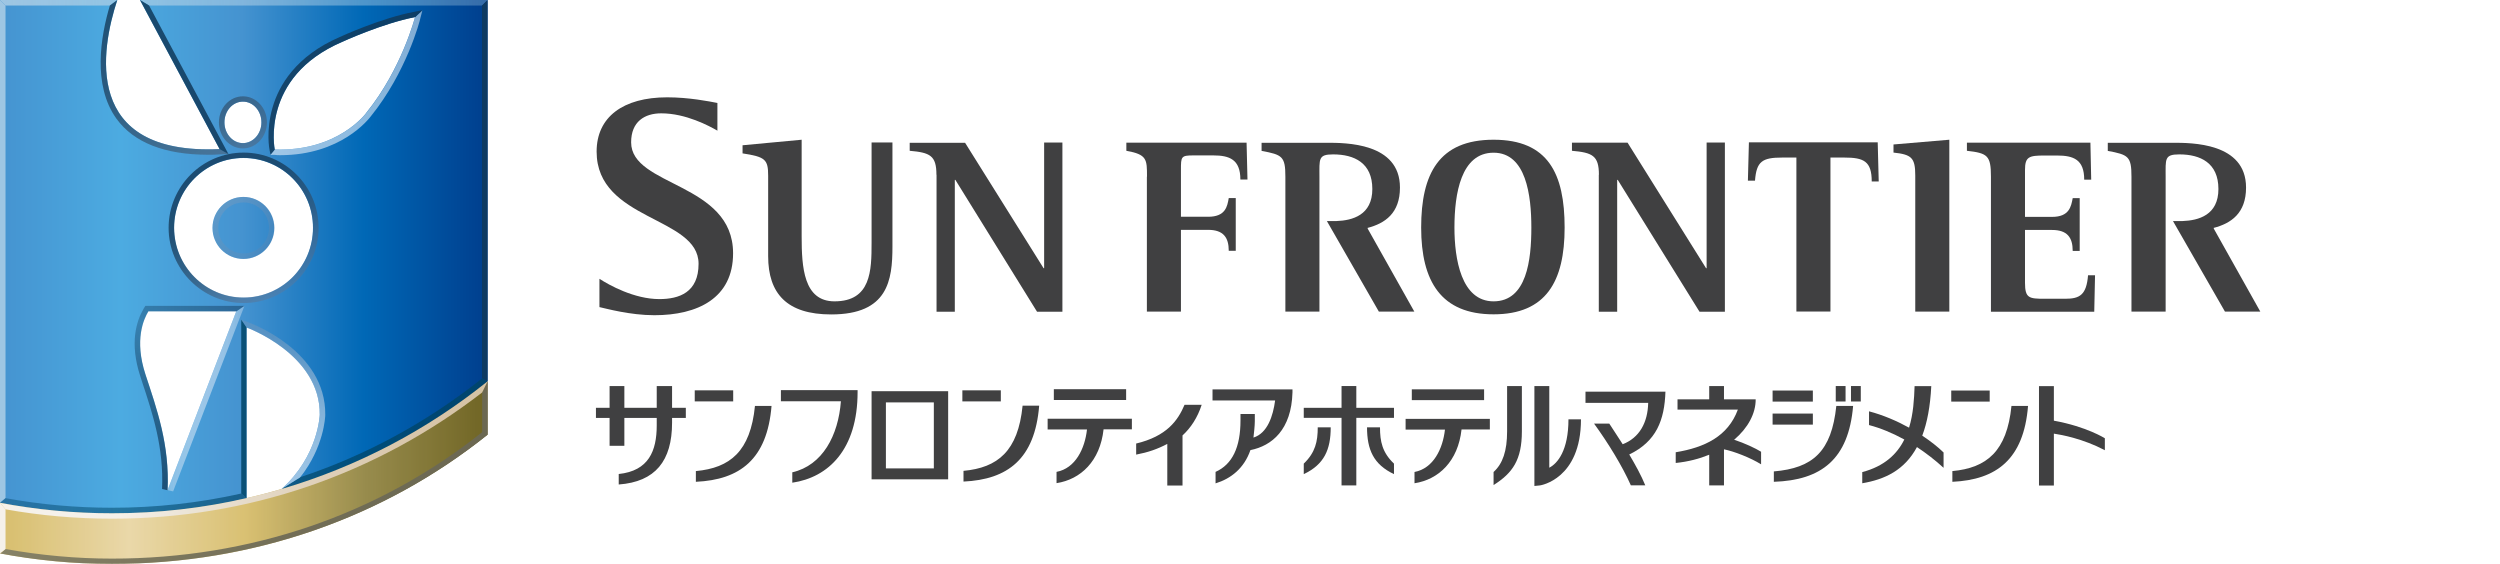 <svg width="266" height="60" viewBox="0 0 266 60" fill="none" xmlns="http://www.w3.org/2000/svg">
<g clip-path="url(#clip0_454_3766)">
<path d="M76.344 13.908C75.444 13.392 72.972 12.059 70.356 12.059C68.592 12.059 67.152 12.935 67.152 15.143C67.152 19.872 78 19.404 78 26.951C78 31.727 74.232 33.539 69.624 33.539C67.044 33.539 64.488 32.831 63.78 32.675V29.663C64.812 30.335 67.488 31.823 70.152 31.823C72.264 31.823 74.328 31.116 74.328 28.067C74.328 23.015 63.48 23.508 63.48 16.128C63.48 12.456 66.288 10.355 70.992 10.355C73.296 10.355 75.468 10.787 76.332 10.956V13.931" fill="#404041"/>
<path d="M94.956 26.232C94.956 29.82 94.488 33.456 88.44 33.456C83.724 33.456 81.732 31.235 81.732 27.252V18.695C81.732 16.956 81.42 16.692 79.008 16.32V15.456L85.296 14.867V25.151C85.296 28.416 85.5 32.063 88.788 32.063C92.676 32.063 92.736 28.799 92.736 25.823V15.155H94.956V26.22" fill="#404041"/>
<path d="M99.636 18.587C99.636 16.547 98.952 16.235 96.792 16.044V15.191H102.684L111.036 28.535H111.096V15.168H113.04V33.167H110.34L101.652 19.14H101.592V33.167H99.648V18.599" fill="#404041"/>
<path d="M170.124 18.587C170.124 16.547 169.416 16.235 167.256 16.044V15.18H173.172L181.524 28.535H181.584V15.168H183.528V33.167H180.828L172.128 19.14H172.068V33.167H170.112V18.599" fill="#404041"/>
<path d="M122.04 18.791C122.04 16.944 122.04 16.439 119.844 16.044V15.18H132.636L132.732 19.104H131.976C131.976 16.968 130.824 16.535 129.084 16.535H126.996C125.664 16.535 125.652 16.655 125.652 18.072V23.064H128.544C130.416 23.064 130.584 21.948 130.74 21.072H131.484V26.688H130.74C130.74 25.247 130.152 24.456 128.544 24.456H125.652V33.156H122.028V18.803" fill="#404041"/>
<path d="M151.212 24.215C151.212 18.48 153.108 14.867 158.916 14.867C164.724 14.867 166.476 18.48 166.476 24.215C166.476 29.951 164.496 33.444 158.916 33.444C153.336 33.444 151.212 29.939 151.212 24.215ZM158.916 32.063C162.456 32.063 162.936 27.636 162.936 24.215C162.936 20.796 162.384 16.247 158.916 16.247C155.448 16.247 154.752 20.616 154.752 24.215C154.752 27.54 155.472 32.063 158.916 32.063Z" fill="#404041"/>
<path d="M191.124 16.764H189.624C187.5 16.764 186.888 17.172 186.732 19.224H185.976L186.084 15.143H199.788L199.896 19.308H199.152C199.152 17.148 198.3 16.764 196.236 16.764H194.76V33.144H191.136V16.764" fill="#404041"/>
<path d="M203.784 18.683C203.784 16.788 203.4 16.439 201.468 16.235V15.371L207.408 14.867V33.156H203.784V18.695" fill="#404041"/>
<path d="M211.836 18.791C211.836 16.535 211.464 16.296 209.28 16.044V15.18H222.42L222.504 19.116H221.76C221.76 16.98 220.632 16.547 218.868 16.547H217.536C215.892 16.547 215.46 16.668 215.46 18.084V23.076H218.34C220.188 23.076 220.368 21.959 220.536 21.084H221.28V26.7H220.536C220.536 25.259 219.948 24.468 218.34 24.468H215.46V30.084C215.46 31.727 215.892 31.788 217.536 31.788H219.756C221.28 31.788 222 31.38 222.168 29.291H222.912L222.828 33.167H211.836V18.816" fill="#404041"/>
<path d="M150.492 33.156H146.712L141.18 23.52H142.2C143.892 23.459 146.016 22.895 146.016 20.111C146.016 17.328 144.096 16.427 141.84 16.427C140.244 16.427 140.388 16.907 140.388 18.828V33.156H136.764V18.803C136.764 16.631 136.428 16.463 134.232 16.055V15.191H141.144C143.148 15.191 148.956 15.168 148.956 19.956C148.956 22.692 147.36 23.771 145.5 24.252L145.56 24.395L150.492 33.167" fill="#404041"/>
<path d="M240.504 33.156H236.736L231.204 23.52H232.224C233.916 23.459 236.04 22.895 236.04 20.111C236.04 17.328 234.12 16.427 231.876 16.427C230.28 16.427 230.424 16.907 230.424 18.828V33.156H226.788V18.803C226.788 16.631 226.452 16.463 224.268 16.055V15.191H231.168C233.172 15.191 238.98 15.168 238.98 19.956C238.98 22.692 237.384 23.771 235.524 24.252L235.584 24.395L240.504 33.167" fill="#404041"/>
<path d="M187.368 48.059C186.816 47.712 185.616 47.148 184.512 46.788C186 45.528 186.816 43.968 186.804 42.492H183.432V41.075H181.86V42.492H178.488V43.584H184.908C183.852 46.44 181.368 47.615 178.296 48.12V49.26C179.616 49.127 180.804 48.816 181.86 48.383V51.648H183.432V47.807C184.5 48.023 186.24 48.696 187.38 49.404V48.072" fill="#404041"/>
<path d="M71.508 41.075V43.392H72.972V44.471H71.508V44.975C71.508 49.032 69.732 51.264 65.832 51.551V50.435C69.024 50.099 69.876 47.975 69.876 45.264V44.471H66.432V47.435H64.86V44.471H63.408V43.392H64.86V41.075H66.432V43.392H69.876V41.075H71.508ZM74.04 50.123V51.264C78.732 51.047 81.624 48.876 82.092 43.188H80.328C79.848 48.035 77.676 49.788 74.04 50.123ZM83.076 42.696H89.472C89.196 46.331 87.528 49.511 84.3 50.255V51.359C88.152 50.795 91.248 47.819 91.248 41.712V41.508H83.088V42.684M92.736 50.999V41.627H100.884V50.999H92.736ZM94.26 42.816V49.836H99.36V42.816H94.26ZM111.468 45.696H115.656C115.428 47.736 114.432 49.824 112.416 50.208V51.407C114.984 51.011 117.048 49.068 117.42 45.684H120.432V44.556H111.468V45.684M112.128 41.411V42.563H119.82V41.411H112.128ZM120.888 47.196V48.371C122.148 48.132 123.156 47.783 124.2 47.231V51.66H125.82V46.331C126.708 45.516 127.416 44.435 127.86 43.068H126.036C125.328 44.748 124.14 46.416 120.876 47.196M129.012 42.611H135.672C135.456 44.243 134.868 46.092 133.368 46.559C133.416 46.127 133.512 45.324 133.512 44.819V44.051H131.988V44.736C131.988 47.603 131.112 49.416 129.336 50.208V51.431C130.968 50.928 132.372 49.836 133.044 47.892C135.336 47.435 137.412 45.719 137.52 41.748V41.435H129.012V42.611ZM73.92 41.532V42.708H78.012V41.532H73.92ZM102.516 50.099V51.239C107.208 51.023 110.112 48.852 110.568 43.163H108.804C108.324 48.011 106.152 49.764 102.516 50.099ZM102.396 41.532V42.708H106.488V41.532H102.396Z" fill="#404041"/>
<path d="M188.736 50.16V51.264C193.788 51.096 196.692 48.876 197.172 43.188H195.384C194.88 48.035 192.9 49.812 188.724 50.16M188.604 41.556V42.731H192.888V41.556H188.604Z" fill="#404041"/>
<path d="M207.732 50.123V51.264C212.424 51.047 215.328 48.876 215.784 43.188H214.02C213.54 48.035 211.368 49.788 207.732 50.123ZM207.612 41.556V42.731H211.704V41.556H207.612Z" fill="#404041"/>
<path d="M149.556 45.708H153.744C153.516 47.748 152.52 49.836 150.504 50.219V51.419C153.072 51.023 155.136 49.08 155.508 45.696H158.52V44.568H149.556V45.696M150.216 41.423V42.575H157.908V41.423H150.216Z" fill="#404041"/>
<path d="M148.32 43.392H144.312V41.075H142.74V43.392H138.72V44.459H142.74V51.648H144.312V44.459H148.32V43.392Z" fill="#404041"/>
<path d="M138.72 49.331V50.447C140.904 49.416 141.588 47.831 141.588 45.468H140.208C140.208 46.968 139.956 48.144 138.72 49.331Z" fill="#404041"/>
<path d="M148.32 49.331C147.072 48.144 146.832 46.968 146.832 45.468H145.452C145.452 47.831 146.136 49.416 148.32 50.447V49.331Z" fill="#404041"/>
<path d="M163.26 51.708V41.075H164.844V49.764C165.732 49.307 166.884 47.916 166.884 44.615H168.216C168.216 50.987 163.896 51.648 163.848 51.648L163.26 51.708Z" fill="#404041"/>
<path d="M160.356 41.075V45.888C160.356 47.987 159.888 49.343 158.916 50.219V51.611C160.944 50.328 161.928 48.935 161.928 45.888V41.075H160.344" fill="#404041"/>
<path d="M197.988 41.075H196.944V42.719H197.988V41.075Z" fill="#404041"/>
<path d="M196.368 41.075H195.324V42.719H196.368V41.075Z" fill="#404041"/>
<path d="M223.956 46.632C223.956 46.632 222.024 45.395 218.532 44.76V41.087H216.948V51.66H218.532V46.139C219.348 46.26 221.64 46.679 223.956 47.904V46.644" fill="#404041"/>
<path d="M192.888 44.004H188.604V45.179H192.888V44.004Z" fill="#404041"/>
<path d="M177.192 41.675H168.696V42.864H175.368C175.32 44.987 174.42 46.584 172.656 47.267C172.092 46.38 171.564 45.599 171.228 45.072H169.608C171.084 47.099 172.632 49.62 173.52 51.636H175.056C174.636 50.603 174 49.452 173.352 48.359C176.232 46.968 177.108 44.712 177.204 41.651" fill="#404041"/>
<path d="M206.796 48.144C206.196 47.556 205.416 46.944 204.528 46.355C205.044 44.987 205.38 43.26 205.488 41.087H203.712C203.664 42.456 203.58 44.028 203.124 45.504C201.816 44.783 200.364 44.16 198.864 43.764V45.227C200.1 45.551 201.372 46.08 202.62 46.764C201.852 48.312 200.508 49.608 198.144 50.231V51.419C200.544 51.011 202.632 50.039 203.964 47.568C204.936 48.215 205.896 48.947 206.796 49.776V48.12" fill="#404041"/>
<path d="M14.892 0L23.364 15.864C8.724 16.524 10.752 5.244 12.48 0H0V53.496C3.852 54.228 7.836 54.612 11.916 54.612C16.848 54.612 21.636 54.06 26.232 52.992V34.848C26.232 34.848 34.104 37.668 34.02 44.124C34.02 44.124 33.888 48.516 29.964 52.02C38.052 49.644 45.48 45.708 51.888 40.548V0H14.892ZM25.848 10.812C26.94 10.812 27.816 11.796 27.816 13.02C27.816 14.244 26.928 15.228 25.848 15.228C24.768 15.228 23.88 14.244 23.88 13.02C23.88 11.796 24.756 10.812 25.848 10.812ZM17.82 52.14C18.048 47.316 16.68 43.512 15.468 39.828C14.268 36.144 15.288 33.948 15.78 33.12H25.14L17.832 52.14H17.82ZM25.908 31.668C21.828 31.668 18.516 28.356 18.516 24.24C18.516 20.124 21.828 16.812 25.908 16.812C29.988 16.812 33.3 20.124 33.3 24.24C33.3 28.356 29.988 31.668 25.908 31.668ZM38.988 11.988C38.988 11.988 36.012 16.14 29.232 15.9C29.232 15.9 27.672 8.22 36.372 4.464C36.372 4.464 40.668 2.484 44.16 1.812C44.16 1.812 42.744 7.332 39 11.964H38.988V11.988ZM29.184 24.252C29.184 26.076 27.708 27.552 25.896 27.552C24.084 27.552 22.608 26.076 22.608 24.252C22.608 22.428 24.084 20.952 25.896 20.952C27.708 20.952 29.184 22.428 29.184 24.252Z" fill="url(#paint0_linear_454_3766)"/>
<g opacity="0.85">
<path d="M51.876 40.56C40.92 49.368 27.036 54.612 11.904 54.612C7.824 54.612 3.852 54.228 -0.012 53.496V58.884C3.84 59.616 7.824 60 11.904 60C27.024 60 40.908 55.032 51.876 46.248V40.56Z" fill="url(#paint1_linear_454_3766)"/>
<path d="M25.92 16.236C21.528 16.236 17.94 19.824 17.94 24.24C17.94 28.656 21.528 32.244 25.92 32.244C30.312 32.244 33.9 28.656 33.9 24.24C33.9 19.824 30.312 16.236 25.92 16.236ZM25.92 31.656C21.84 31.656 18.528 28.32 18.528 24.228C18.528 20.136 21.84 16.8 25.92 16.8C30 16.8 33.312 20.136 33.312 24.228C33.312 28.32 30 31.656 25.92 31.656Z" fill="url(#paint2_linear_454_3766)"/>
<path d="M-0 58.884C3.852 59.616 7.836 60 11.916 60C27.036 60 40.92 55.032 51.888 46.248V40.56L51.3 41.76V45.984C40.224 54.792 26.616 59.436 11.916 59.436C8.124 59.436 4.32 59.088 0.588 58.416L-0 58.908V58.884Z" fill="url(#paint3_linear_454_3766)"/>
<path d="M11.688 0.588H0.588L-0 0H12.48L11.688 0.588ZM51.876 0H14.892L15.864 0.588H51.3L51.888 0H51.876Z" fill="url(#paint4_linear_454_3766)"/>
<path d="M51.876 40.56V0L51.288 0.588V40.272L51.876 40.56Z" fill="#10395A"/>
<path d="M0.588 53.004V0.588L-0 0V53.496L0.588 53.004Z" fill="#AECFE6"/>
<path d="M23.364 15.864C8.724 16.524 10.752 5.244 12.48 0L11.688 0.588C10.716 3.84 9.816 9.072 12.396 12.636C14.232 15.168 17.52 16.464 22.14 16.464C22.536 16.464 22.968 16.464 23.388 16.428L24.312 16.38L23.364 15.84V15.864Z" fill="url(#paint5_linear_454_3766)"/>
<path d="M24.312 16.404L15.864 0.588L14.892 0L23.364 15.864L24.312 16.404Z" fill="#10395A"/>
<path d="M25.848 15.792C27.264 15.792 28.404 14.544 28.404 13.02C28.404 11.496 27.264 10.248 25.848 10.248C24.432 10.248 23.292 11.496 23.292 13.02C23.292 14.544 24.432 15.792 25.848 15.792ZM25.848 10.812C26.94 10.812 27.816 11.796 27.816 13.02C27.816 14.244 26.928 15.228 25.848 15.228C24.768 15.228 23.88 14.244 23.88 13.02C23.88 11.796 24.756 10.812 25.848 10.812Z" fill="url(#paint6_linear_454_3766)"/>
<path d="M25.92 20.952C24.108 20.952 22.632 22.428 22.632 24.252C22.632 26.076 24.108 27.552 25.92 27.552C27.732 27.552 29.208 26.076 29.208 24.252C29.208 22.428 27.732 20.952 25.92 20.952ZM25.92 26.964C24.432 26.964 23.22 25.74 23.22 24.252C23.22 22.764 24.42 21.54 25.92 21.54C27.42 21.54 28.62 22.764 28.62 24.252C28.62 25.74 27.42 26.964 25.92 26.964Z" fill="url(#paint7_linear_454_3766)"/>
<path d="M0.588 54.192V58.416L-0 58.884V53.496L0.588 54.192Z" fill="#F3EEE6"/>
<path d="M0.588 54.192C4.32 54.864 8.124 55.188 11.916 55.188C26.328 55.188 39.924 50.544 51.3 41.76L51.888 40.56C40.932 49.368 27.048 54.612 11.916 54.612C7.836 54.612 3.864 54.228 -0 53.496L0.588 54.192Z" fill="url(#paint8_linear_454_3766)"/>
<path d="M31.908 50.784C38.94 48.456 45.432 44.916 51.288 40.272L51.876 40.56C45.468 45.72 38.04 49.644 29.952 52.032C29.952 52.032 31.38 51.132 31.908 50.808V50.784ZM26.232 52.992C21.636 54.06 16.824 54.612 11.916 54.612C7.836 54.612 3.852 54.228 -0 53.496L0.588 53.004C4.32 53.688 8.124 54.024 11.916 54.024C16.548 54.024 21.168 53.52 25.656 52.512L26.244 52.968L26.232 52.992Z" fill="url(#paint9_linear_454_3766)"/>
<path d="M26.232 52.992V34.848L25.668 34.008V52.524L26.232 52.992Z" fill="#004567"/>
<path d="M44.16 1.836C44.16 1.836 42.744 7.356 39 11.988C39 11.988 36.024 16.14 29.244 15.9L28.764 16.476H29.22C29.424 16.512 29.616 16.512 29.808 16.512C36.276 16.512 39.228 12.672 39.468 12.36C43.248 7.68 44.676 2.22 44.712 1.992L44.94 1.104L44.148 1.848L44.16 1.836Z" fill="url(#paint10_linear_454_3766)"/>
<path d="M29.232 15.912C29.232 15.912 27.672 8.232 36.372 4.476C36.372 4.476 40.668 2.496 44.16 1.824L44.952 1.08L44.052 1.26C40.536 1.932 36.312 3.864 36.156 3.936C31.464 5.964 29.664 9.12 29.004 11.424C28.272 13.932 28.668 15.924 28.692 16.008L28.788 16.452L29.268 15.876V15.912H29.232Z" fill="url(#paint11_linear_454_3766)"/>
<path d="M26.232 34.848C26.232 34.848 34.08 37.668 34.02 44.124C34.02 44.124 33.888 48.516 29.964 52.02L31.932 50.796C34.488 47.58 34.608 44.304 34.608 44.148C34.692 37.344 26.772 34.428 26.436 34.296L25.656 34.008L26.244 34.836H26.232V34.848Z" fill="url(#paint12_linear_454_3766)"/>
<path d="M17.832 52.152C18.06 47.328 16.692 43.524 15.48 39.84C14.28 36.156 15.3 33.96 15.792 33.132H25.152L26.004 32.544H15.468L15.288 32.832C14.496 34.176 13.776 36.528 14.928 40.032L15.12 40.632C16.26 44.076 17.436 47.628 17.244 52.032C17.376 52.068 17.832 52.164 17.832 52.164H17.82L17.832 52.152Z" fill="url(#paint13_linear_454_3766)"/>
<path d="M25.14 33.132L17.832 52.152L18.42 52.284L26.004 32.556L25.152 33.144L25.14 33.132Z" fill="url(#paint14_linear_454_3766)"/>
</g>
</g>
<defs>
<linearGradient id="paint0_linear_454_3766" x1="-0.156" y1="27.312" x2="51.66" y2="27.312" gradientUnits="userSpaceOnUse">
<stop stop-color="#4593D0"/>
<stop offset="0.25" stop-color="#4CABE1"/>
<stop offset="0.5" stop-color="#4593D0"/>
<stop offset="0.75" stop-color="#0068B6"/>
<stop offset="1" stop-color="#003F8E"/>
</linearGradient>
<linearGradient id="paint1_linear_454_3766" x1="1.236" y1="30" x2="51.24" y2="30" gradientUnits="userSpaceOnUse">
<stop stop-color="#D2B559"/>
<stop offset="0.25" stop-color="#E6D19A"/>
<stop offset="0.5" stop-color="#D2B559"/>
<stop offset="0.75" stop-color="#86782E"/>
<stop offset="1" stop-color="#594C00"/>
</linearGradient>
<linearGradient id="paint2_linear_454_3766" x1="38.62" y1="55.412" x2="7.672" y2="8.902" gradientUnits="userSpaceOnUse">
<stop stop-color="#C9DAED" stop-opacity="0.65"/>
<stop offset="0.11" stop-color="#B7C7DB" stop-opacity="0.6"/>
<stop offset="0.32" stop-color="#8B97AF" stop-opacity="0.48"/>
<stop offset="0.44" stop-color="#717B95" stop-opacity="0.4"/>
<stop offset="0.46" stop-color="#5F6F8A" stop-opacity="0.51"/>
<stop offset="0.55" stop-color="#32506E" stop-opacity="0.79"/>
<stop offset="0.65" stop-color="#173E5E" stop-opacity="0.95"/>
<stop offset="0.82" stop-color="#10395A"/>
</linearGradient>
<linearGradient id="paint3_linear_454_3766" x1="-0.012" y1="30" x2="51.876" y2="30" gradientUnits="userSpaceOnUse">
<stop stop-color="#726D4C"/>
<stop offset="0.05" stop-color="#6F6A4A"/>
<stop offset="0.63" stop-color="#595439"/>
<stop offset="1" stop-color="#514D34"/>
</linearGradient>
<linearGradient id="paint4_linear_454_3766" x1="-0.012" y1="30.612" x2="51.876" y2="30.612" gradientUnits="userSpaceOnUse">
<stop stop-color="#AECFE6"/>
<stop offset="0.3" stop-color="#AECFE6" stop-opacity="0.8"/>
<stop offset="1" stop-color="#AECFE6" stop-opacity="0.36"/>
</linearGradient>
<linearGradient id="paint5_linear_454_3766" x1="39.572" y1="67.653" x2="-0.843" y2="4.928" gradientUnits="userSpaceOnUse">
<stop stop-color="#DEEAF7" stop-opacity="0.75"/>
<stop offset="0.09" stop-color="#DCE8F5" stop-opacity="0.74"/>
<stop offset="0.15" stop-color="#D8E3F0" stop-opacity="0.71"/>
<stop offset="0.21" stop-color="#D1DBE9" stop-opacity="0.66"/>
<stop offset="0.26" stop-color="#C7CFDE" stop-opacity="0.59"/>
<stop offset="0.31" stop-color="#BBC0CF" stop-opacity="0.5"/>
<stop offset="0.35" stop-color="#AEB1C1" stop-opacity="0.4"/>
<stop offset="0.58" stop-color="#637890" stop-opacity="0.68"/>
<stop offset="0.83" stop-color="#264968" stop-opacity="0.92"/>
<stop offset="1" stop-color="#10395A"/>
</linearGradient>
<linearGradient id="paint6_linear_454_3766" x1="41.045" y1="54.675" x2="8.181" y2="7.245" gradientUnits="userSpaceOnUse">
<stop stop-color="#C9DAED" stop-opacity="0.75"/>
<stop offset="0.09" stop-color="#C5D4E7" stop-opacity="0.68"/>
<stop offset="0.27" stop-color="#BCC6D7" stop-opacity="0.49"/>
<stop offset="0.5" stop-color="#AEB1C1" stop-opacity="0.2"/>
<stop offset="0.58" stop-color="#828FA4" stop-opacity="0.42"/>
<stop offset="0.72" stop-color="#435F7B" stop-opacity="0.74"/>
<stop offset="0.86" stop-color="#1C4262" stop-opacity="0.94"/>
<stop offset="1" stop-color="#10395A"/>
</linearGradient>
<linearGradient id="paint7_linear_454_3766" x1="12.963" y1="4.036" x2="44.803" y2="52.058" gradientUnits="userSpaceOnUse">
<stop stop-color="#DEEAF7" stop-opacity="0.75"/>
<stop offset="0.08" stop-color="#D0DCEB" stop-opacity="0.68"/>
<stop offset="0.24" stop-color="#AEBACD" stop-opacity="0.51"/>
<stop offset="0.47" stop-color="#76829C" stop-opacity="0.24"/>
<stop offset="0.5" stop-color="#6E7A95" stop-opacity="0.2"/>
<stop offset="0.61" stop-color="#4A617E" stop-opacity="0.51"/>
<stop offset="0.74" stop-color="#294A6A" stop-opacity="0.78"/>
<stop offset="0.87" stop-color="#163D5E" stop-opacity="0.94"/>
<stop offset="1" stop-color="#10395A"/>
</linearGradient>
<linearGradient id="paint8_linear_454_3766" x1="1.224" y1="30.025" x2="51.228" y2="30.025" gradientUnits="userSpaceOnUse">
<stop offset="0.23" stop-color="#F3EEE6"/>
<stop offset="0.38" stop-color="#E8DFCF"/>
<stop offset="0.64" stop-color="#DAC9AF"/>
<stop offset="0.85" stop-color="#D1BC9C"/>
<stop offset="1" stop-color="#CEB895"/>
</linearGradient>
<linearGradient id="paint9_linear_454_3766" x1="-0.012" y1="30.025" x2="51.888" y2="30.025" gradientUnits="userSpaceOnUse">
<stop stop-color="#004567" stop-opacity="0.5"/>
<stop offset="1" stop-color="#004567"/>
</linearGradient>
<linearGradient id="paint10_linear_454_3766" x1="-0.205" y1="30" x2="51.695" y2="30" gradientUnits="userSpaceOnUse">
<stop stop-color="#DEEAF7" stop-opacity="0.55"/>
<stop offset="0.03" stop-color="#DEEAF7" stop-opacity="0.6"/>
<stop offset="0.08" stop-color="#DEEAF7" stop-opacity="0.67"/>
<stop offset="0.14" stop-color="#DEEAF7" stop-opacity="0.71"/>
<stop offset="0.24" stop-color="#DEEAF7" stop-opacity="0.74"/>
<stop offset="0.49" stop-color="#DEEAF7" stop-opacity="0.75"/>
<stop offset="0.73" stop-color="#DEEAF7" stop-opacity="0.74"/>
<stop offset="0.82" stop-color="#DEEAF7" stop-opacity="0.71"/>
<stop offset="0.88" stop-color="#DEEAF7" stop-opacity="0.67"/>
<stop offset="0.93" stop-color="#DEEAF7" stop-opacity="0.6"/>
<stop offset="0.98" stop-color="#DEEAF7" stop-opacity="0.51"/>
<stop offset="1" stop-color="#DEEAF7" stop-opacity="0.45"/>
</linearGradient>
<linearGradient id="paint11_linear_454_3766" x1="-0.252" y1="30.023" x2="51.66" y2="30.023" gradientUnits="userSpaceOnUse">
<stop offset="0.05" stop-color="#10395A"/>
<stop offset="0.11" stop-color="#10395A"/>
<stop offset="0.5" stop-color="#10395A"/>
<stop offset="0.89" stop-color="#10395A"/>
<stop offset="0.95" stop-color="#10395A"/>
</linearGradient>
<linearGradient id="paint12_linear_454_3766" x1="45.693" y1="55.843" x2="32.66" y2="-6.519" gradientUnits="userSpaceOnUse">
<stop stop-color="#DEEAF7" stop-opacity="0.7"/>
<stop offset="0.13" stop-color="#DEEAF7" stop-opacity="0.75"/>
<stop offset="0.18" stop-color="#D9E5F3" stop-opacity="0.73"/>
<stop offset="0.23" stop-color="#CEDAE9" stop-opacity="0.67"/>
<stop offset="0.29" stop-color="#BAC6D8" stop-opacity="0.58"/>
<stop offset="0.35" stop-color="#A0ACC0" stop-opacity="0.45"/>
<stop offset="0.42" stop-color="#7E8AA3" stop-opacity="0.28"/>
<stop offset="0.45" stop-color="#6E7A95" stop-opacity="0.2"/>
<stop offset="0.47" stop-color="#586F8C" stop-opacity="0.35"/>
<stop offset="0.52" stop-color="#38607E" stop-opacity="0.59"/>
<stop offset="0.57" stop-color="#1E5373" stop-opacity="0.78"/>
<stop offset="0.63" stop-color="#0D4B6C" stop-opacity="0.91"/>
<stop offset="0.73" stop-color="#024668" stop-opacity="0.98"/>
<stop offset="0.98" stop-color="#004567"/>
</linearGradient>
<linearGradient id="paint13_linear_454_3766" x1="-5.02" y1="54.569" x2="14.063" y2="-10.758" gradientUnits="userSpaceOnUse">
<stop offset="0.06" stop-color="#10395A"/>
<stop offset="0.14" stop-color="#10395A" stop-opacity="0.9"/>
<stop offset="0.28" stop-color="#10395A" stop-opacity="0.63"/>
<stop offset="0.37" stop-color="#10395A" stop-opacity="0.4"/>
<stop offset="0.45" stop-color="#10395A" stop-opacity="0.61"/>
<stop offset="0.57" stop-color="#10395A" stop-opacity="0.89"/>
<stop offset="0.65" stop-color="#10395A"/>
<stop offset="0.9" stop-color="#10395A"/>
<stop offset="0.94" stop-color="#10395A"/>
</linearGradient>
<linearGradient id="paint14_linear_454_3766" x1="17.808" y1="42.42" x2="25.968" y2="42.42" gradientUnits="userSpaceOnUse">
<stop stop-color="#DEEAF7" stop-opacity="0.45"/>
<stop offset="0.09" stop-color="#DEEAF7" stop-opacity="0.53"/>
<stop offset="0.2" stop-color="#DEEAF7" stop-opacity="0.6"/>
<stop offset="0.32" stop-color="#DEEAF7" stop-opacity="0.64"/>
<stop offset="0.48" stop-color="#DEEAF7" stop-opacity="0.65"/>
<stop offset="0.66" stop-color="#DEEAF7" stop-opacity="0.64"/>
<stop offset="0.79" stop-color="#DEEAF7" stop-opacity="0.6"/>
<stop offset="0.9" stop-color="#DEEAF7" stop-opacity="0.53"/>
<stop offset="1" stop-color="#DEEAF7" stop-opacity="0.45"/>
</linearGradient>
<clipPath id="clip0_454_3766">
<rect width="265.704" height="60" fill="white"/>
</clipPath>
</defs>
</svg>
